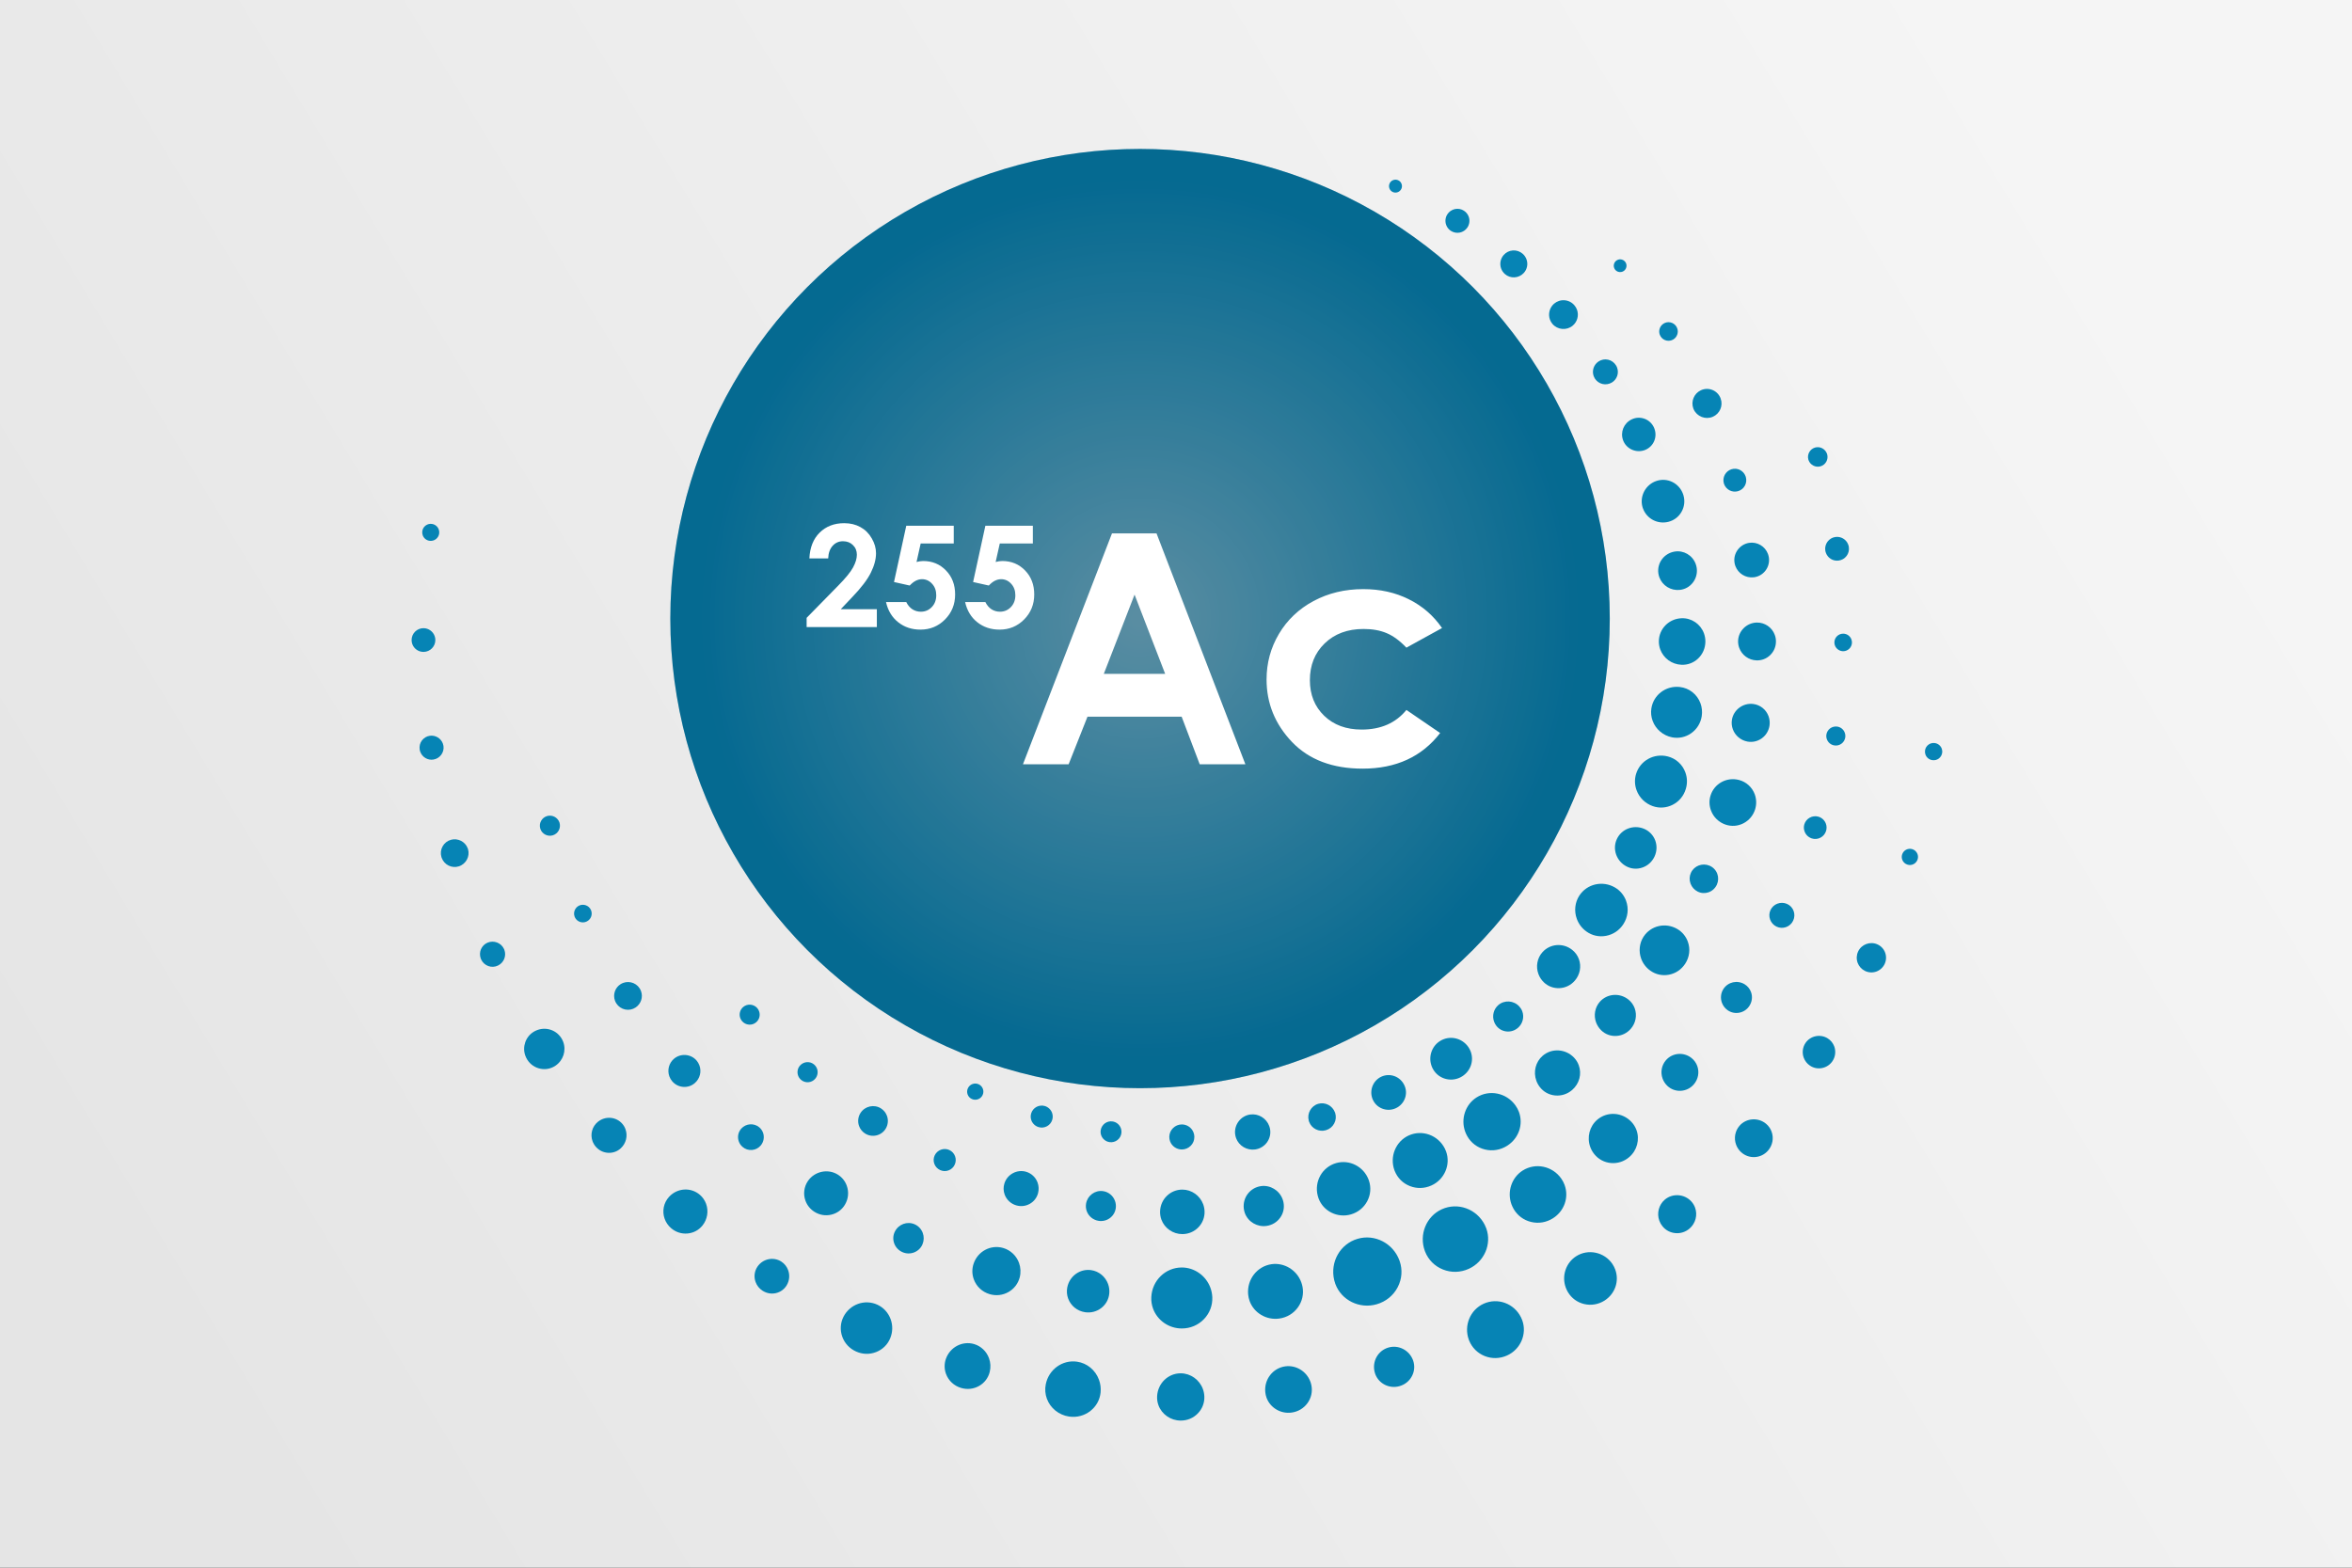 <svg xmlns="http://www.w3.org/2000/svg" width="600" height="400" viewBox="0 0 600 400" fill="none"><rect x="0" y="0" width="600" height="400" fill="#333333" stroke="none"/><rect width="600" height="400" fill="url(#paint0_linear_2277_1793)"></rect><path d="M412.462 214.092C413.648 211.526 416.673 210.365 419.358 211.452C420.699 212 421.755 213.096 422.263 214.461C422.741 215.796 422.682 217.241 422.074 218.547C421.441 219.897 420.335 220.903 418.945 221.367C417.594 221.83 416.15 221.715 414.899 221.053C413.688 220.415 412.771 219.369 412.303 218.098C411.82 216.773 411.875 215.348 412.462 214.092Z" fill="#0684B5"></path><path d="M411.989 226.449C413.29 227.211 414.296 228.417 414.814 229.837C415.542 231.83 415.288 234.007 414.117 235.811C413.095 237.38 411.531 238.437 409.712 238.78C407.939 239.114 406.165 238.726 404.705 237.679C403.569 236.872 402.722 235.756 402.249 234.451C401.521 232.473 401.76 230.255 402.891 228.517C404.845 225.512 408.845 224.61 411.989 226.449Z" fill="#0684B5"></path><path d="M401.097 242.383C401.86 242.996 402.443 243.803 402.777 244.715C403.464 246.593 403.061 248.705 401.725 250.23C400.719 251.386 399.334 252.059 397.819 252.128C396.334 252.193 394.929 251.675 393.858 250.659C393.22 250.051 392.747 249.328 392.448 248.506C391.75 246.608 392.134 244.49 393.444 242.996C395.393 240.768 398.756 240.494 401.097 242.383Z" fill="#0684B5"></path><path d="M387.222 262.263C386.414 262.955 385.398 263.284 384.347 263.184C383.315 263.085 382.399 262.587 381.756 261.784C381.492 261.456 381.287 261.087 381.143 260.688C380.59 259.189 381.028 257.48 382.224 256.448C383.799 255.098 386.145 255.252 387.57 256.792C387.909 257.161 388.168 257.579 388.338 258.048C388.886 259.527 388.437 261.221 387.222 262.263Z" fill="#0684B5"></path><path d="M365.618 272.885C365.453 272.606 365.309 272.307 365.199 271.994C364.337 269.642 365.229 266.971 367.317 265.641C369.748 264.096 372.947 264.774 374.596 267.18C374.84 267.534 375.039 267.928 375.189 268.331C376.046 270.673 375.159 273.254 373.027 274.619C371.786 275.407 370.321 275.656 368.906 275.312C367.511 274.978 366.345 274.116 365.618 272.885Z" fill="#0684B5"></path><path d="M356.056 282.77C354.945 283.274 353.719 283.299 352.593 282.86C351.482 282.422 350.62 281.58 350.157 280.464L350.092 280.299C349.295 278.112 350.311 275.655 352.409 274.704C354.606 273.717 357.162 274.654 358.223 276.836C358.293 276.971 358.353 277.115 358.403 277.255C359.2 279.397 358.164 281.824 356.056 282.77Z" fill="#0684B5"></path><path d="M333.964 286.248C333.929 286.149 333.894 286.044 333.864 285.934C333.381 284.096 334.462 282.173 336.271 281.644C338.035 281.131 339.913 282.093 340.561 283.852L340.606 283.976C340.89 284.873 340.805 285.83 340.356 286.662C339.908 287.509 339.151 288.117 338.229 288.381C336.465 288.894 334.592 287.957 333.964 286.248Z" fill="#0684B5"></path><path d="M315.325 290.399C315.21 290.075 315.13 289.741 315.085 289.392C314.796 286.966 316.515 284.714 318.922 284.37C321.01 284.076 323.052 285.312 323.78 287.3C323.879 287.564 323.949 287.843 324.004 288.127C324.198 289.317 323.909 290.513 323.197 291.495C322.469 292.481 321.403 293.114 320.192 293.288C318.09 293.582 316.047 292.367 315.325 290.399Z" fill="#0684B5"></path><path d="M298.484 291.201C298.35 290.832 298.285 290.443 298.29 290.05C298.325 288.311 299.76 286.901 301.494 286.901C302.824 286.901 304.03 287.743 304.488 289.003C304.613 289.347 304.682 289.701 304.682 290.06C304.697 290.922 304.373 291.729 303.766 292.342C303.158 292.955 302.345 293.293 301.479 293.293C300.148 293.293 298.937 292.451 298.484 291.201Z" fill="#0684B5"></path><path d="M280.796 288.361C281.03 286.921 282.386 285.924 283.801 286.139C284.772 286.273 285.589 286.936 285.928 287.863C286.073 288.266 286.122 288.71 286.068 289.133C285.978 289.841 285.619 290.463 285.051 290.897C284.478 291.335 283.766 291.52 283.038 291.415C282.067 291.271 281.259 290.608 280.921 289.696C280.766 289.273 280.721 288.809 280.796 288.361Z" fill="#0684B5"></path><path d="M264.951 287.584C264.099 287.334 263.407 286.687 263.103 285.86C262.889 285.282 262.874 284.664 263.058 284.076C263.506 282.606 265.071 281.769 266.551 282.207C267.393 282.467 268.075 283.109 268.379 283.936C268.584 284.499 268.609 285.097 268.444 285.675C268.235 286.403 267.757 287.006 267.089 287.364C266.421 287.723 265.659 287.803 264.951 287.584Z" fill="#0684B5"></path><path d="M246.841 279.253C246.651 278.735 246.676 278.172 246.911 277.668C247.389 276.637 248.619 276.189 249.656 276.652C250.159 276.886 250.543 277.3 250.737 277.823C250.921 278.336 250.901 278.889 250.677 279.382C250.453 279.886 250.04 280.274 249.521 280.469C248.998 280.663 248.435 280.648 247.922 280.414C247.414 280.19 247.03 279.776 246.841 279.253Z" fill="#0684B5"></path><path d="M417.361 197.486C418.387 194.083 421.934 192.115 425.447 193.007C427.52 193.525 429.199 195.049 429.936 197.072C430.44 198.432 430.479 199.902 430.051 201.307C429.523 203.086 428.327 204.516 426.698 205.343C425.098 206.15 423.295 206.275 421.616 205.682C419.692 205.004 418.188 203.525 417.49 201.621C416.997 200.281 416.952 198.841 417.361 197.486Z" fill="#0684B5"></path><path d="M421.586 183.914C421.212 182.902 421.102 181.811 421.267 180.76C421.79 177.307 424.969 174.9 428.496 175.284C430.923 175.548 432.951 177.147 433.798 179.454C434.176 180.486 434.286 181.612 434.121 182.708C433.847 184.502 432.891 186.051 431.426 187.087C429.996 188.094 428.262 188.468 426.553 188.134C424.276 187.685 422.368 186.071 421.586 183.914Z" fill="#0684B5"></path><path d="M433.2 168.019C432.039 169.126 430.519 169.689 428.93 169.614C426.483 169.509 424.366 167.965 423.529 165.688C423.29 165.03 423.17 164.342 423.175 163.635C423.2 160.431 425.761 157.845 429.009 157.746C431.526 157.666 433.803 159.215 434.684 161.602C434.929 162.28 435.053 162.992 435.048 163.715C435.033 165.364 434.376 166.893 433.2 168.019Z" fill="#0684B5"></path><path d="M427.171 140.74C429.487 140.342 431.759 141.667 432.576 143.894C432.701 144.228 432.786 144.587 432.841 144.946C433.02 146.296 432.661 147.626 431.824 148.688C431.002 149.734 429.821 150.382 428.501 150.516C426.224 150.745 424.086 149.425 423.304 147.297C423.185 146.969 423.1 146.63 423.05 146.281C422.696 143.625 424.505 141.194 427.171 140.74Z" fill="#0684B5"></path><path d="M429.333 126.012C429.378 126.137 429.423 126.267 429.458 126.396C429.871 127.831 429.687 129.331 428.949 130.616C428.217 131.887 427.031 132.784 425.616 133.142C422.881 133.835 420.091 132.375 419.129 129.744C419.079 129.62 419.039 129.495 419.004 129.376C418.202 126.576 419.837 123.576 422.642 122.689C425.392 121.812 428.332 123.272 429.333 126.012Z" fill="#0684B5"></path><path d="M414.062 112.346L414.052 112.331C413.289 110.253 414.236 107.961 416.249 107.004C417.285 106.506 418.446 106.456 419.527 106.85C420.614 107.248 421.476 108.061 421.949 109.127C421.989 109.222 422.029 109.311 422.058 109.406C422.841 111.553 421.819 113.915 419.717 114.787C417.584 115.674 415.093 114.687 414.161 112.6C414.126 112.52 414.062 112.346 414.062 112.346Z" fill="#0684B5"></path><path d="M412.224 93.193C412.348 93.382 412.448 93.587 412.528 93.801C413.051 95.231 412.483 96.83 411.187 97.602C409.678 98.494 407.774 98.046 406.843 96.571C406.728 96.387 406.628 96.187 406.554 95.983C406.045 94.593 406.559 93.043 407.809 92.216C408.527 91.748 409.374 91.589 410.216 91.773C411.053 91.957 411.77 92.466 412.224 93.193Z" fill="#0684B5"></path><path d="M396.035 82.65C395.756 82.321 395.542 81.948 395.393 81.549C394.875 80.134 395.288 78.51 396.424 77.508C397.172 76.861 398.123 76.537 399.105 76.611C400.096 76.681 400.998 77.144 401.636 77.902C401.92 78.231 402.144 78.609 402.293 79.018C402.827 80.483 402.378 82.127 401.172 83.114C399.628 84.374 397.326 84.17 396.035 82.65Z" fill="#0684B5"></path><path d="M383.574 65.087C384.177 64.389 385.009 63.966 385.931 63.901C386.857 63.836 387.754 64.14 388.462 64.768C388.885 65.147 389.209 65.625 389.408 66.158C389.852 67.364 389.588 68.699 388.721 69.646C387.45 71.036 385.283 71.155 383.898 69.915C383.469 69.541 383.14 69.058 382.941 68.52C382.518 67.354 382.757 66.033 383.574 65.087Z" fill="#0684B5"></path><path d="M370.112 58.899C369.559 58.54 369.15 58.017 368.921 57.399C368.592 56.502 368.702 55.486 369.22 54.684C369.663 53.991 370.351 53.518 371.153 53.343C371.96 53.174 372.782 53.323 373.46 53.772C374.023 54.136 374.442 54.659 374.671 55.286C375.005 56.198 374.88 57.23 374.337 58.047C373.39 59.447 371.537 59.821 370.112 58.899Z" fill="#0684B5"></path><path d="M354.496 46.796C354.681 46.393 355.014 46.089 355.433 45.939C355.851 45.79 356.305 45.815 356.694 45.999C357.092 46.183 357.396 46.512 357.54 46.926C357.695 47.349 357.675 47.798 357.481 48.201C357.087 49.018 356.106 49.372 355.283 48.983C354.89 48.799 354.591 48.47 354.441 48.062C354.287 47.648 354.307 47.195 354.496 46.796Z" fill="#0684B5"></path><path d="M401.053 278.117C399.823 279.173 398.268 279.666 396.689 279.507C395.144 279.358 393.774 278.6 392.827 277.38C392.444 276.891 392.14 276.348 391.93 275.765C391.093 273.493 391.741 270.932 393.53 269.388C395.857 267.38 399.374 267.589 401.542 269.861C402.07 270.419 402.478 271.067 402.742 271.789C403.564 274.031 402.902 276.518 401.053 278.117Z" fill="#0684B5"></path><path d="M415.402 255.028C416.135 255.611 416.688 256.383 417.012 257.26C417.664 259.044 417.281 261.057 416.015 262.507C415.049 263.613 413.723 264.261 412.273 264.326C410.863 264.395 409.528 263.892 408.512 262.925C407.909 262.348 407.46 261.655 407.166 260.878C406.504 259.064 406.862 257.046 408.113 255.616C409.962 253.514 413.16 253.25 415.402 255.028Z" fill="#0684B5"></path><path d="M430.559 240.24C431.251 242.129 431.012 244.186 429.901 245.89C428.944 247.37 427.47 248.372 425.756 248.7C424.082 249.019 422.392 248.656 421.012 247.674C419.931 246.907 419.119 245.845 418.666 244.605C417.978 242.736 418.212 240.639 419.273 239C421.132 236.145 424.919 235.288 427.898 237.046C429.124 237.769 430.07 238.9 430.559 240.24Z" fill="#0684B5"></path><path d="M431.256 225.447C430.922 224.536 430.962 223.554 431.361 222.692C432.183 220.908 434.271 220.111 436.114 220.883C437.021 221.267 437.743 222.019 438.082 222.951C438.416 223.863 438.376 224.854 437.963 225.751C437.534 226.668 436.777 227.351 435.84 227.675C434.913 227.988 433.927 227.924 433.06 227.48C432.223 227.052 431.58 226.329 431.256 225.447Z" fill="#0684B5"></path><path d="M444.758 210.066C443.333 210.799 441.719 210.918 440.214 210.41C438.46 209.817 437.09 208.487 436.462 206.758C436.019 205.542 435.974 204.257 436.348 203.031C437.279 199.947 440.483 198.183 443.637 199.015C445.486 199.504 446.98 200.869 447.643 202.672C448.086 203.898 448.121 205.209 447.748 206.464C447.269 208.039 446.208 209.314 444.758 210.066Z" fill="#0684B5"></path><path d="M445.79 189.215C444.076 188.901 442.641 187.7 442.048 186.071C441.774 185.319 441.684 184.502 441.809 183.709C442.193 181.138 444.629 179.305 447.235 179.619C449.034 179.838 450.533 181.034 451.161 182.743C451.44 183.505 451.525 184.337 451.405 185.154C451.201 186.47 450.503 187.621 449.422 188.398C448.361 189.155 447.075 189.444 445.79 189.215Z" fill="#0684B5"></path><path d="M451.57 167.162C450.634 168.064 449.403 168.538 448.108 168.498C446.105 168.433 444.371 167.182 443.683 165.314C443.489 164.781 443.389 164.218 443.389 163.645C443.404 161.049 445.547 158.897 448.167 158.847C450.2 158.807 452.049 160.072 452.751 161.996C452.955 162.539 453.055 163.112 453.045 163.695C453.045 165.02 452.517 166.246 451.57 167.162Z" fill="#0684B5"></path><path d="M450.354 145.623C449.626 146.56 448.575 147.158 447.394 147.298C445.331 147.532 443.398 146.346 442.691 144.408C442.586 144.114 442.506 143.805 442.467 143.501C442.138 141.134 443.807 138.897 446.184 138.513C448.256 138.185 450.289 139.375 451.016 141.358C451.126 141.662 451.206 141.971 451.251 142.29C451.41 143.486 451.091 144.667 450.354 145.623Z" fill="#0684B5"></path><path d="M445.362 121.717C445.581 122.48 445.486 123.272 445.098 123.965C444.714 124.642 444.086 125.13 443.324 125.335C441.854 125.723 440.344 124.946 439.821 123.521C439.801 123.456 439.776 123.387 439.756 123.317C439.323 121.797 440.205 120.188 441.724 119.724C443.199 119.271 444.764 120.058 445.297 121.513C445.322 121.578 445.342 121.648 445.362 121.717Z" fill="#0684B5"></path><path d="M432.059 104.443L431.969 104.224C431.306 102.42 432.158 100.378 433.902 99.576C434.809 99.152 435.825 99.117 436.757 99.466C437.694 99.82 438.431 100.517 438.84 101.429C438.875 101.514 438.91 101.593 438.94 101.678C439.617 103.527 438.73 105.574 436.927 106.347C435.073 107.139 432.896 106.292 432.059 104.443Z" fill="#0684B5"></path><path d="M427.649 83.323C427.734 83.462 427.803 83.607 427.863 83.766C428.252 84.817 427.838 86.008 426.881 86.601C425.775 87.279 424.316 86.94 423.633 85.844C423.543 85.704 423.469 85.55 423.409 85.39C423.035 84.364 423.429 83.183 424.35 82.59C424.883 82.242 425.516 82.127 426.139 82.261C426.767 82.396 427.3 82.775 427.649 83.323Z" fill="#0684B5"></path><path d="M414.541 66.746C414.665 66.891 414.765 67.06 414.829 67.239C415.064 67.882 414.869 68.604 414.346 69.048C413.664 69.616 412.637 69.531 412.059 68.854C411.935 68.709 411.84 68.545 411.775 68.36C411.541 67.728 411.735 67.005 412.244 66.567C412.572 66.283 412.996 66.143 413.429 66.178C413.863 66.213 414.261 66.417 414.541 66.746Z" fill="#0684B5"></path><path d="M384.506 292.327C382.787 293.428 380.754 293.772 378.801 293.293C376.888 292.825 375.294 291.629 374.322 289.935C374.103 289.557 373.923 289.163 373.774 288.759C372.588 285.521 373.799 281.849 376.654 280.025C379.947 277.923 384.327 278.829 386.624 282.088C386.982 282.596 387.276 283.149 387.491 283.732C388.652 286.926 387.426 290.458 384.506 292.327Z" fill="#0684B5"></path><path d="M365.154 302.476C363.375 303.283 361.417 303.328 359.624 302.611C357.865 301.908 356.515 300.563 355.807 298.804L355.727 298.605C354.452 295.122 356.056 291.216 359.379 289.711C362.812 288.166 366.848 289.631 368.572 293.044C368.697 293.278 368.801 293.528 368.891 293.777C370.127 297.155 368.487 300.976 365.154 302.476Z" fill="#0684B5"></path><path d="M336.151 305.067C335.239 301.45 337.292 297.803 340.82 296.771C344.253 295.775 347.91 297.653 349.16 301.071L349.225 301.26C349.803 302.989 349.644 304.843 348.797 306.462C347.93 308.121 346.455 309.322 344.636 309.855C341.203 310.857 337.566 309.053 336.355 305.745C336.276 305.52 336.206 305.296 336.151 305.067Z" fill="#0684B5"></path><path d="M317.567 309.526C317.427 309.143 317.338 308.744 317.293 308.34C316.984 305.54 318.902 303.044 321.658 302.645C324.034 302.302 326.366 303.717 327.198 305.994C327.303 306.283 327.387 306.582 327.437 306.88C327.681 308.236 327.372 309.601 326.555 310.722C325.733 311.863 324.507 312.595 323.107 312.795C320.721 313.143 318.389 311.768 317.567 309.526Z" fill="#0684B5"></path><path d="M296.272 311.18C296.028 310.508 295.918 309.81 295.938 309.093C296.033 305.974 298.529 303.532 301.618 303.532C303.98 303.532 306.113 305.042 306.94 307.284C307.149 307.862 307.268 308.47 307.288 309.098C307.333 310.622 306.77 312.062 305.709 313.158C304.623 314.275 303.173 314.882 301.613 314.882C299.227 314.882 297.084 313.398 296.272 311.18Z" fill="#0684B5"></path><path d="M281.389 303.921C282.779 304.12 283.945 305.072 284.433 306.402C284.638 306.97 284.717 307.593 284.643 308.196C284.523 309.217 284.005 310.129 283.188 310.757C282.361 311.395 281.329 311.659 280.293 311.509C278.888 311.305 277.717 310.358 277.234 309.038C277.005 308.42 276.95 307.752 277.059 307.1C277.408 305.047 279.351 303.622 281.389 303.921Z" fill="#0684B5"></path><path d="M261.763 298.978C263.108 299.372 264.205 300.403 264.688 301.729C265.007 302.611 265.047 303.557 264.802 304.464C264.489 305.625 263.741 306.582 262.69 307.17C261.634 307.758 260.403 307.897 259.237 307.548C257.877 307.155 256.776 306.123 256.292 304.798C255.954 303.871 255.929 302.88 256.233 301.938C256.97 299.626 259.446 298.301 261.763 298.978Z" fill="#0684B5"></path><path d="M238.346 296.95C238.082 296.233 238.121 295.466 238.45 294.783C239.108 293.403 240.777 292.79 242.167 293.423C242.855 293.737 243.378 294.3 243.637 295.012C243.891 295.7 243.866 296.447 243.572 297.115C243.273 297.807 242.72 298.341 242.013 298.615C241.3 298.889 240.528 298.864 239.83 298.545C239.133 298.226 238.61 297.663 238.346 296.95Z" fill="#0684B5"></path><path d="M220.663 289.203C219.96 288.749 219.437 288.097 219.148 287.309C218.74 286.188 218.884 284.933 219.542 283.936C220.678 282.207 223.02 281.709 224.749 282.82C225.451 283.269 225.974 283.921 226.263 284.704C226.667 285.805 226.542 287.015 225.924 288.022C225.386 288.879 224.544 289.482 223.558 289.706C222.556 289.935 221.53 289.756 220.663 289.203Z" fill="#0684B5"></path><path d="M204.335 275.511C204.006 275.227 203.752 274.863 203.603 274.455C203.279 273.568 203.463 272.581 204.086 271.879C205.018 270.822 206.637 270.708 207.689 271.625C208.022 271.914 208.271 272.277 208.426 272.686C208.74 273.553 208.57 274.529 207.973 275.232C207.529 275.76 206.906 276.079 206.224 276.134C205.531 276.184 204.858 275.969 204.335 275.511Z" fill="#0684B5"></path><path d="M189.323 260.569C189.114 260.335 188.954 260.061 188.845 259.767C188.481 258.775 188.775 257.644 189.572 256.956C190.638 256.04 192.253 256.159 193.179 257.225C193.379 257.46 193.533 257.724 193.638 258.013C194.002 259.009 193.728 260.105 192.935 260.803C192.422 261.261 191.759 261.486 191.077 261.441C190.389 261.391 189.771 261.082 189.323 260.569Z" fill="#0684B5"></path><path d="M351.203 332.784C346.819 334.055 342.18 331.768 340.641 327.578C340.531 327.269 340.436 326.955 340.357 326.631C339.255 322.002 341.886 317.368 346.346 316.083C350.72 314.803 355.399 317.229 357.003 321.623L357.058 321.778C357.815 323.975 357.641 326.327 356.57 328.41C355.463 330.542 353.56 332.102 351.203 332.784Z" fill="#0684B5"></path><path d="M374.686 323.746C372.558 324.708 370.212 324.768 368.074 323.906C365.986 323.064 364.382 321.459 363.55 319.367L363.47 319.153C361.951 314.997 363.854 310.339 367.81 308.545C371.881 306.701 376.689 308.445 378.757 312.511C378.906 312.805 379.036 313.099 379.145 313.403C380.61 317.409 378.652 321.948 374.686 323.746Z" fill="#0684B5"></path><path d="M398.292 300.732C398.641 301.23 398.925 301.769 399.129 302.337C400.285 305.495 399.075 308.988 396.185 310.832C394.486 311.913 392.488 312.252 390.56 311.778C388.676 311.32 387.107 310.149 386.135 308.475C385.921 308.101 385.737 307.703 385.582 307.299C384.411 304.095 385.607 300.468 388.432 298.669C391.705 296.592 396.04 297.499 398.292 300.732Z" fill="#0684B5"></path><path d="M410.923 296.746C409.239 296.587 407.734 295.775 406.688 294.459C406.254 293.916 405.915 293.309 405.676 292.656C404.774 290.194 405.482 287.404 407.445 285.715C410.011 283.508 413.857 283.757 416.199 286.273C416.757 286.871 417.181 287.564 417.465 288.331C418.352 290.753 417.614 293.528 415.631 295.227C414.311 296.368 412.637 296.906 410.923 296.746Z" fill="#0684B5"></path><path d="M432.078 276.702C431.226 277.683 430.041 278.256 428.76 278.321C427.494 278.386 426.289 277.942 425.367 277.085C424.819 276.567 424.39 275.93 424.136 275.227C423.538 273.603 423.867 271.799 424.988 270.509C426.662 268.585 429.552 268.361 431.555 269.99C432.198 270.514 432.686 271.201 432.97 271.978C433.558 273.588 433.219 275.396 432.078 276.702Z" fill="#0684B5"></path><path d="M446.278 256.648C445.69 257.559 444.779 258.177 443.722 258.386C442.676 258.591 441.62 258.376 440.748 257.774C440.06 257.295 439.547 256.633 439.263 255.85C438.835 254.679 438.979 253.374 439.647 252.343C440.818 250.539 443.194 250.011 445.058 251.137C445.81 251.595 446.388 252.298 446.687 253.12C447.115 254.301 446.966 255.581 446.278 256.648Z" fill="#0684B5"></path><path d="M451.56 234.625C451.266 233.828 451.301 232.961 451.66 232.199C452.382 230.644 454.261 229.937 455.845 230.624C456.647 230.968 457.255 231.611 457.554 232.433C457.848 233.235 457.808 234.102 457.45 234.884C457.086 235.676 456.433 236.274 455.611 236.558C454.804 236.842 453.932 236.793 453.165 236.414C452.412 236.045 451.849 235.407 451.56 234.625Z" fill="#0684B5"></path><path d="M460.349 212.144C460.13 211.551 460.11 210.923 460.29 210.326C460.738 208.826 462.342 207.949 463.857 208.372C464.744 208.622 465.466 209.289 465.785 210.156C466.004 210.749 466.019 211.387 465.84 211.995C465.611 212.752 465.103 213.37 464.405 213.734C463.712 214.097 462.93 214.167 462.188 213.923C461.331 213.639 460.653 212.996 460.349 212.144Z" fill="#0684B5"></path><path d="M466.039 188.622C465.895 188.248 465.855 187.83 465.914 187.431C466.114 186.131 467.339 185.209 468.655 185.388C469.547 185.503 470.294 186.106 470.603 186.953C470.747 187.337 470.782 187.755 470.728 188.159C470.628 188.811 470.284 189.384 469.746 189.768C469.213 190.152 468.57 190.301 467.922 190.191C467.06 190.052 466.333 189.449 466.039 188.622Z" fill="#0684B5"></path><path d="M468.092 164.686C467.997 164.432 467.952 164.168 467.957 163.909C467.957 162.688 468.954 161.692 470.18 161.682C471.121 161.672 471.973 162.26 472.297 163.147C472.387 163.401 472.437 163.665 472.437 163.944C472.427 164.552 472.183 165.12 471.749 165.533C471.316 165.947 470.753 166.171 470.155 166.161C469.243 166.136 468.406 165.548 468.092 164.686Z" fill="#0684B5"></path><path d="M465.79 141.064C465.715 140.86 465.66 140.656 465.631 140.437C465.401 138.792 466.557 137.253 468.201 137.014C469.616 136.804 471.002 137.626 471.49 138.972C471.57 139.176 471.619 139.395 471.644 139.599C471.764 140.407 471.555 141.214 471.056 141.867C470.563 142.514 469.836 142.933 469.024 143.032C467.609 143.217 466.278 142.405 465.79 141.064Z" fill="#0684B5"></path><path d="M461.375 117.442L461.37 117.428L461.315 117.268C460.947 115.958 461.709 114.578 463.02 114.194C464.27 113.83 465.6 114.503 466.064 115.763L466.114 115.908C466.293 116.556 466.213 117.228 465.889 117.811C465.561 118.394 465.027 118.813 464.385 118.992C463.139 119.331 461.824 118.653 461.375 117.442Z" fill="#0684B5"></path><path d="M331.955 327.174C332.09 327.548 332.195 327.936 332.274 328.32C332.623 330.169 332.21 332.027 331.108 333.567C329.987 335.141 328.298 336.158 326.355 336.432C323.087 336.895 319.903 335.027 318.792 331.992C318.597 331.449 318.463 330.881 318.408 330.303C318.044 326.492 320.665 323.089 324.382 322.56C327.621 322.107 330.81 324.045 331.955 327.174Z" fill="#0684B5"></path><path d="M309.261 330.996C309.345 333.078 308.593 335.051 307.143 336.571C305.663 338.111 303.651 338.968 301.473 338.963C298.2 338.963 295.26 336.93 294.149 333.91C293.805 332.974 293.651 331.987 293.701 330.986C293.885 326.731 297.303 323.402 301.483 323.402C304.717 323.407 307.641 325.485 308.777 328.574C309.061 329.341 309.226 330.164 309.261 330.996Z" fill="#0684B5"></path><path d="M278.37 324.08C280.328 324.364 281.977 325.719 282.669 327.608C282.958 328.405 283.063 329.252 282.973 330.104C282.819 331.549 282.101 332.839 280.951 333.736C279.775 334.648 278.305 335.032 276.815 334.817C274.827 334.528 273.168 333.188 272.485 331.325C272.161 330.438 272.082 329.476 272.251 328.554C272.789 325.625 275.475 323.662 278.37 324.08Z" fill="#0684B5"></path><path d="M248.42 326.427C247.947 325.136 247.927 323.766 248.36 322.461C249.421 319.262 252.755 317.493 255.943 318.435C257.782 318.978 259.282 320.393 259.949 322.217C260.383 323.407 260.448 324.693 260.129 325.934C259.71 327.523 258.694 328.853 257.259 329.665C255.799 330.492 254.095 330.687 252.466 330.208C250.567 329.64 249.093 328.27 248.42 326.427Z" fill="#0684B5"></path><path d="M228.117 317.264C227.753 316.268 227.808 315.201 228.276 314.26C229.223 312.341 231.47 311.529 233.388 312.406C234.325 312.84 235.042 313.617 235.401 314.593C235.745 315.53 235.72 316.552 235.331 317.483C234.928 318.44 234.171 319.177 233.194 319.556C232.203 319.94 231.126 319.91 230.16 319.461C229.203 319.023 228.476 318.241 228.117 317.264Z" fill="#0684B5"></path><path d="M207.734 309.178C206.682 308.505 205.9 307.533 205.477 306.372C204.864 304.698 205.093 302.825 206.094 301.35C207.798 298.839 211.251 298.112 213.787 299.741C214.814 300.398 215.586 301.36 216.005 302.516C216.597 304.14 216.428 305.919 215.526 307.409C214.754 308.694 213.508 309.591 212.038 309.93C210.554 310.274 209.024 310.01 207.734 309.178Z" fill="#0684B5"></path><path d="M189.418 292.626C188.994 292.257 188.666 291.789 188.476 291.261C188.058 290.12 188.302 288.859 189.114 287.957C190.31 286.632 192.373 286.497 193.713 287.653C194.131 288.012 194.45 288.48 194.645 288.999C195.048 290.1 194.829 291.34 194.086 292.247C193.523 292.925 192.731 293.343 191.849 293.418C190.958 293.498 190.096 293.219 189.418 292.626Z" fill="#0684B5"></path><path d="M171.955 270.13C173.649 268.705 176.215 268.899 177.674 270.569C177.998 270.942 178.252 271.366 178.422 271.834C179 273.413 178.561 275.167 177.311 276.293C176.499 277.031 175.452 277.394 174.356 277.325C173.255 277.26 172.244 276.767 171.511 275.925C171.182 275.546 170.923 275.113 170.754 274.644C170.166 273.035 170.649 271.226 171.955 270.13Z" fill="#0684B5"></path><path d="M163.175 252.183C163.32 252.412 163.439 252.647 163.524 252.886C164.087 254.425 163.524 256.139 162.149 257.061C161.367 257.584 160.42 257.768 159.493 257.579C158.562 257.385 157.754 256.837 157.221 256.015C157.082 255.795 156.972 255.561 156.878 255.322C156.305 253.763 156.912 251.989 158.312 251.117C159.957 250.081 162.139 250.564 163.175 252.183Z" fill="#0684B5"></path><path d="M146.653 234.047C146.628 233.987 146.583 233.873 146.583 233.873C146.18 232.766 146.703 231.526 147.774 231.048C148.895 230.549 150.225 231.048 150.734 232.154C150.759 232.208 150.784 232.263 150.803 232.323C151.207 233.424 150.709 234.635 149.647 235.133C149.099 235.392 148.487 235.417 147.919 235.213C147.351 235.004 146.897 234.585 146.653 234.047Z" fill="#0684B5"></path><path d="M137.87 211.551L137.825 211.412C137.63 210.754 137.7 210.057 138.029 209.459C138.353 208.856 138.896 208.417 139.564 208.218C140.859 207.844 142.229 208.537 142.703 209.822L142.742 209.947C143.141 211.297 142.369 212.722 141.024 213.131C139.723 213.524 138.338 212.837 137.87 211.556V211.551Z" fill="#0684B5"></path><path d="M267.059 356.89C266.631 355.714 266.531 354.448 266.775 353.227C267.518 349.436 271.03 346.895 274.757 347.438C277.303 347.806 279.446 349.57 280.352 352.047C280.731 353.078 280.866 354.159 280.766 355.26C280.587 357.139 279.67 358.818 278.175 359.999C276.636 361.209 274.702 361.723 272.724 361.439C270.118 361.05 267.951 359.306 267.059 356.89Z" fill="#0684B5"></path><path d="M241.325 350.547C240.877 349.316 240.862 347.971 241.29 346.74C242.337 343.731 245.5 342.062 248.5 342.944C250.239 343.457 251.654 344.802 252.291 346.541C252.705 347.667 252.77 348.873 252.481 350.049C252.107 351.563 251.155 352.834 249.79 353.616C248.39 354.413 246.761 354.603 245.191 354.139C243.378 353.606 241.968 352.296 241.325 350.547Z" fill="#0684B5"></path><path d="M214.873 341.09C214.26 339.416 214.37 337.553 215.177 335.973C216.811 332.78 220.603 331.424 223.817 332.894C225.391 333.622 226.592 334.937 227.2 336.586C227.778 338.161 227.743 339.89 227.1 341.449C226.433 343.078 225.157 344.329 223.513 344.977C221.834 345.634 219.995 345.585 218.336 344.817C216.707 344.07 215.476 342.749 214.873 341.09Z" fill="#0684B5"></path><path d="M193.26 323.148C194.645 321.16 197.305 320.612 199.318 321.898C200.12 322.416 200.718 323.168 201.052 324.075C201.52 325.35 201.391 326.756 200.693 327.931C200.091 328.948 199.119 329.655 197.968 329.934C196.787 330.213 195.571 329.999 194.54 329.336C193.708 328.803 193.09 328.036 192.756 327.119C192.263 325.784 192.452 324.299 193.26 323.148Z" fill="#0684B5"></path><path d="M170.694 305.356C172.796 303.094 176.244 302.875 178.551 304.868C179.258 305.48 179.801 306.273 180.125 307.155C180.808 309.023 180.454 311.146 179.194 312.705C178.247 313.876 176.897 314.598 175.387 314.728C173.857 314.867 172.368 314.379 171.192 313.363C170.459 312.73 169.896 311.918 169.567 311.021C168.85 309.058 169.283 306.886 170.694 305.356Z" fill="#0684B5"></path><path d="M158.751 286.736C159.104 287.145 159.378 287.608 159.558 288.112C160.186 289.826 159.712 291.739 158.362 292.989C157.485 293.802 156.334 294.21 155.133 294.145C153.918 294.076 152.802 293.527 151.999 292.601C151.636 292.182 151.352 291.704 151.162 291.191C150.515 289.417 151.053 287.429 152.503 286.248C154.416 284.689 157.156 284.908 158.751 286.736Z" fill="#0684B5"></path><path d="M143.186 264.849C143.39 265.168 143.559 265.501 143.684 265.85C144.496 268.072 143.689 270.564 141.711 271.909C140.57 272.686 139.2 272.96 137.845 272.686C136.474 272.407 135.293 271.605 134.531 270.414C134.322 270.085 134.147 269.737 134.018 269.383C133.181 267.096 134.078 264.52 136.15 263.259C138.577 261.789 141.661 262.492 143.186 264.849Z" fill="#0684B5"></path><path d="M122.733 244.794C122.698 244.714 122.668 244.64 122.638 244.56C122.055 242.971 122.812 241.197 124.362 240.529C125.961 239.842 127.85 240.559 128.567 242.129C128.602 242.208 128.632 242.283 128.667 242.363C129.235 243.917 128.532 245.636 127.028 246.364C126.255 246.742 125.383 246.787 124.571 246.493C123.754 246.194 123.101 245.596 122.733 244.794Z" fill="#0684B5"></path><path d="M119.394 216.673C119.932 218.502 118.881 220.47 117.042 221.053C115.249 221.616 113.335 220.669 112.683 218.895C112.658 218.821 112.633 218.746 112.608 218.676C112.339 217.754 112.443 216.788 112.907 215.956C113.365 215.129 114.123 214.531 115.039 214.272C116.808 213.783 118.691 214.75 119.319 216.459C119.349 216.519 119.369 216.588 119.394 216.673Z" fill="#0684B5"></path><path d="M107.057 191.213C106.938 190.391 107.147 189.574 107.645 188.916C108.143 188.263 108.861 187.84 109.678 187.73C111.098 187.546 112.483 188.378 112.976 189.723C113.046 189.917 113.101 190.127 113.131 190.326C113.375 191.975 112.229 193.535 110.57 193.804C109.13 194.038 107.72 193.206 107.217 191.836C107.142 191.631 107.087 191.427 107.057 191.213Z" fill="#0684B5"></path><path d="M108.044 160.282C109.305 160.292 110.441 161.089 110.874 162.275C110.999 162.608 111.064 162.957 111.059 163.296C111.069 164.95 109.728 166.315 108.069 166.335C106.789 166.355 105.628 165.563 105.184 164.352C105.065 164.024 105 163.68 105 163.311C105 162.499 105.319 161.727 105.897 161.159C106.475 160.591 107.232 160.277 108.044 160.282Z" fill="#0684B5"></path><path d="M111.926 135.09C112.05 135.424 112.085 135.788 112.035 136.137C111.871 137.318 110.775 138.15 109.594 137.99C108.792 137.886 108.119 137.348 107.84 136.585C107.715 136.246 107.681 135.883 107.73 135.529C107.81 134.951 108.114 134.438 108.582 134.089C109.051 133.74 109.624 133.596 110.192 133.685C110.984 133.795 111.652 134.338 111.926 135.09Z" fill="#0684B5"></path><path d="M295.525 358.554C295.256 357.821 295.141 357.054 295.181 356.272C295.336 352.973 297.986 350.392 301.22 350.402C303.716 350.417 305.988 352.027 306.86 354.418C307.079 355.016 307.204 355.649 307.229 356.292C307.303 357.906 306.72 359.436 305.594 360.611C304.443 361.817 302.879 362.475 301.19 362.465C298.659 362.46 296.382 360.885 295.525 358.554Z" fill="#0684B5"></path><path d="M322.778 355.21C322.459 351.967 324.686 349.077 327.86 348.629C330.61 348.245 333.311 349.889 334.282 352.545C334.402 352.874 334.497 353.212 334.556 353.556C334.845 355.116 334.487 356.7 333.55 358.001C332.588 359.331 331.158 360.188 329.509 360.417C326.739 360.811 324.043 359.216 323.097 356.64C322.932 356.172 322.823 355.694 322.778 355.21Z" fill="#0684B5"></path><path d="M350.825 350.587C350.765 350.417 350.716 350.248 350.671 350.069C349.988 347.338 351.543 344.593 354.198 343.826C356.774 343.078 359.525 344.498 360.466 347.069L360.516 347.214C360.945 348.519 360.83 349.904 360.187 351.125C359.535 352.37 358.418 353.272 357.043 353.671C354.467 354.423 351.732 353.068 350.825 350.587Z" fill="#0684B5"></path><path d="M374.795 342.082L374.696 341.828C373.38 338.23 375.049 334.194 378.497 332.64C382.08 331.036 386.26 332.57 388.019 336.143C388.133 336.372 388.228 336.606 388.318 336.84C389.603 340.348 387.899 344.309 384.451 345.858C382.618 346.68 380.59 346.735 378.746 345.998C376.943 345.275 375.538 343.89 374.795 342.082Z" fill="#0684B5"></path><path d="M409.309 331.853C407.749 332.839 405.901 333.153 404.117 332.725C402.358 332.306 400.888 331.225 399.972 329.68C399.757 329.317 399.578 328.928 399.428 328.534C398.337 325.56 399.463 322.187 402.109 320.518C405.138 318.589 409.269 319.466 411.312 322.481C411.616 322.929 411.865 323.412 412.049 323.921C413.135 326.87 412.009 330.139 409.309 331.853Z" fill="#0684B5"></path><path d="M424.106 312.889C423.757 312.461 423.488 311.988 423.299 311.469C422.606 309.571 423.159 307.414 424.684 306.103C426.657 304.409 429.706 304.613 431.475 306.567C431.889 307.025 432.208 307.553 432.417 308.131C433.104 310.01 432.536 312.157 431.007 313.467C430 314.334 428.72 314.753 427.399 314.633C426.099 314.524 424.928 313.901 424.106 312.889Z" fill="#0684B5"></path><path d="M447.653 295.232C446.363 295.301 445.127 294.858 444.171 293.991C443.593 293.463 443.144 292.8 442.88 292.068C442.272 290.404 442.611 288.55 443.767 287.23C445.476 285.272 448.505 285.047 450.518 286.727C451.161 287.26 451.649 287.957 451.933 288.744C452.541 290.394 452.192 292.247 451.026 293.577C450.16 294.574 448.964 295.157 447.653 295.232Z" fill="#0684B5"></path><path d="M461.714 271.889C460.977 271.396 460.434 270.693 460.13 269.866C459.681 268.64 459.841 267.26 460.548 266.174C461.774 264.296 464.33 263.743 466.243 264.938C467.025 265.422 467.603 266.139 467.927 267.006C468.371 268.232 468.211 269.612 467.499 270.703C466.881 271.645 465.934 272.292 464.833 272.512C463.732 272.736 462.631 272.517 461.714 271.889Z" fill="#0684B5"></path><path d="M473.882 245.651C473.543 244.705 473.583 243.693 474.006 242.791C474.858 240.948 477.08 240.126 478.939 240.963C479.866 241.376 480.558 242.129 480.907 243.075C481.251 244.017 481.206 245.033 480.782 245.95C480.354 246.867 479.592 247.555 478.645 247.898C477.703 248.232 476.677 248.177 475.78 247.744C474.893 247.315 474.221 246.573 473.882 245.651Z" fill="#0684B5"></path><path d="M485.266 219.354C485.117 218.93 485.097 218.477 485.231 218.048C485.555 216.962 486.701 216.339 487.797 216.653C488.43 216.833 488.933 217.311 489.157 217.924C489.317 218.347 489.327 218.801 489.197 219.234C489.033 219.767 488.674 220.206 488.186 220.47C487.688 220.729 487.125 220.779 486.601 220.614C485.979 220.425 485.49 219.962 485.266 219.354Z" fill="#0684B5"></path><path d="M491.19 192.533C491.066 192.189 491.026 191.816 491.081 191.457C491.26 190.256 492.376 189.419 493.582 189.594C494.384 189.708 495.057 190.256 495.341 191.014C495.465 191.362 495.505 191.731 495.445 192.1C495.361 192.683 495.047 193.201 494.573 193.555C494.095 193.903 493.512 194.043 492.919 193.948C492.122 193.834 491.464 193.286 491.19 192.533Z" fill="#0684B5"></path><circle cx="290.828" cy="157.828" r="119.828" fill="url(#paint1_radial_2277_1793)"></circle><circle cx="290.828" cy="157.828" r="119.828" fill="black" fill-opacity="0.2"></circle><path d="M211.275 142.475H206.477C206.605 139.686 207.479 137.494 209.096 135.9C210.725 134.295 212.811 133.492 215.354 133.492C216.924 133.492 218.307 133.826 219.502 134.494C220.709 135.15 221.67 136.105 222.385 137.359C223.111 138.602 223.475 139.867 223.475 141.156C223.475 142.691 223.035 144.344 222.156 146.113C221.289 147.883 219.695 149.975 217.375 152.389L214.475 155.447H223.686V160H205.773V157.645L213.771 149.488C215.705 147.531 216.988 145.961 217.621 144.777C218.266 143.582 218.588 142.504 218.588 141.543C218.588 140.547 218.254 139.727 217.586 139.082C216.93 138.426 216.08 138.098 215.037 138.098C213.982 138.098 213.104 138.49 212.4 139.275C211.697 140.061 211.322 141.127 211.275 142.475ZM231.191 134.143H243.303V138.678H234.865L233.811 143.389C234.104 143.307 234.391 143.248 234.672 143.213C234.953 143.166 235.223 143.143 235.48 143.143C237.824 143.143 239.77 143.945 241.316 145.551C242.875 147.145 243.654 149.189 243.654 151.686C243.654 154.205 242.793 156.332 241.07 158.066C239.359 159.789 237.273 160.65 234.812 160.65C232.609 160.65 230.717 160.023 229.135 158.77C227.553 157.516 226.516 155.799 226.023 153.619H231.191C231.59 154.428 232.111 155.043 232.756 155.465C233.412 155.875 234.133 156.08 234.918 156.08C236.008 156.08 236.934 155.688 237.695 154.902C238.457 154.117 238.838 153.109 238.838 151.879C238.838 150.684 238.48 149.705 237.766 148.943C237.062 148.17 236.207 147.783 235.199 147.783C234.66 147.783 234.127 147.918 233.6 148.188C233.084 148.457 232.574 148.861 232.07 149.4L228.062 148.504L231.191 134.143ZM251.371 134.143H263.482V138.678H255.045L253.99 143.389C254.283 143.307 254.57 143.248 254.852 143.213C255.133 143.166 255.402 143.143 255.66 143.143C258.004 143.143 259.949 143.945 261.496 145.551C263.055 147.145 263.834 149.189 263.834 151.686C263.834 154.205 262.973 156.332 261.25 158.066C259.539 159.789 257.453 160.65 254.992 160.65C252.789 160.65 250.896 160.023 249.314 158.77C247.732 157.516 246.695 155.799 246.203 153.619H251.371C251.77 154.428 252.291 155.043 252.936 155.465C253.592 155.875 254.312 156.08 255.098 156.08C256.188 156.08 257.113 155.688 257.875 154.902C258.637 154.117 259.018 153.109 259.018 151.879C259.018 150.684 258.66 149.705 257.945 148.943C257.242 148.17 256.387 147.783 255.379 147.783C254.84 147.783 254.307 147.918 253.779 148.188C253.264 148.457 252.754 148.861 252.25 149.4L248.242 148.504L251.371 134.143Z" fill="white"></path><path d="M283.664 136.103H295.035L317.697 195H306.046L301.441 182.868H277.418L272.613 195H260.962L283.664 136.103ZM289.43 151.718L281.582 171.938H297.237L289.43 151.718ZM367.866 160.246L358.777 165.251C357.069 163.463 355.374 162.221 353.692 161.527C352.037 160.833 350.089 160.486 347.847 160.486C343.763 160.486 340.453 161.714 337.917 164.17C335.408 166.599 334.153 169.722 334.153 173.539C334.153 177.249 335.368 180.279 337.797 182.628C340.226 184.977 343.416 186.151 347.366 186.151C352.251 186.151 356.055 184.483 358.777 181.146L367.386 187.032C362.715 193.091 356.121 196.121 347.606 196.121C339.946 196.121 333.94 193.852 329.589 189.314C325.265 184.777 323.103 179.465 323.103 173.379C323.103 169.161 324.157 165.278 326.266 161.728C328.374 158.177 331.311 155.388 335.074 153.359C338.865 151.331 343.095 150.316 347.767 150.316C352.091 150.316 355.975 151.184 359.418 152.919C362.861 154.627 365.677 157.07 367.866 160.246Z" fill="white"></path><defs><linearGradient id="paint0_linear_2277_1793" x1="529.5" y1="44" x2="36" y2="342" gradientUnits="userSpaceOnUse"><stop stop-color="#F5F5F5"></stop><stop offset="1" stop-color="#E5E5E5"></stop></linearGradient><radialGradient id="paint1_radial_2277_1793" cx="0" cy="0" r="1" gradientUnits="userSpaceOnUse" gradientTransform="translate(290.828 157.828) rotate(90) scale(119.828)"><stop offset="0.015" stop-color="#6FB0CA"></stop><stop offset="0.935" stop-color="#0684B5"></stop></radialGradient></defs></svg>